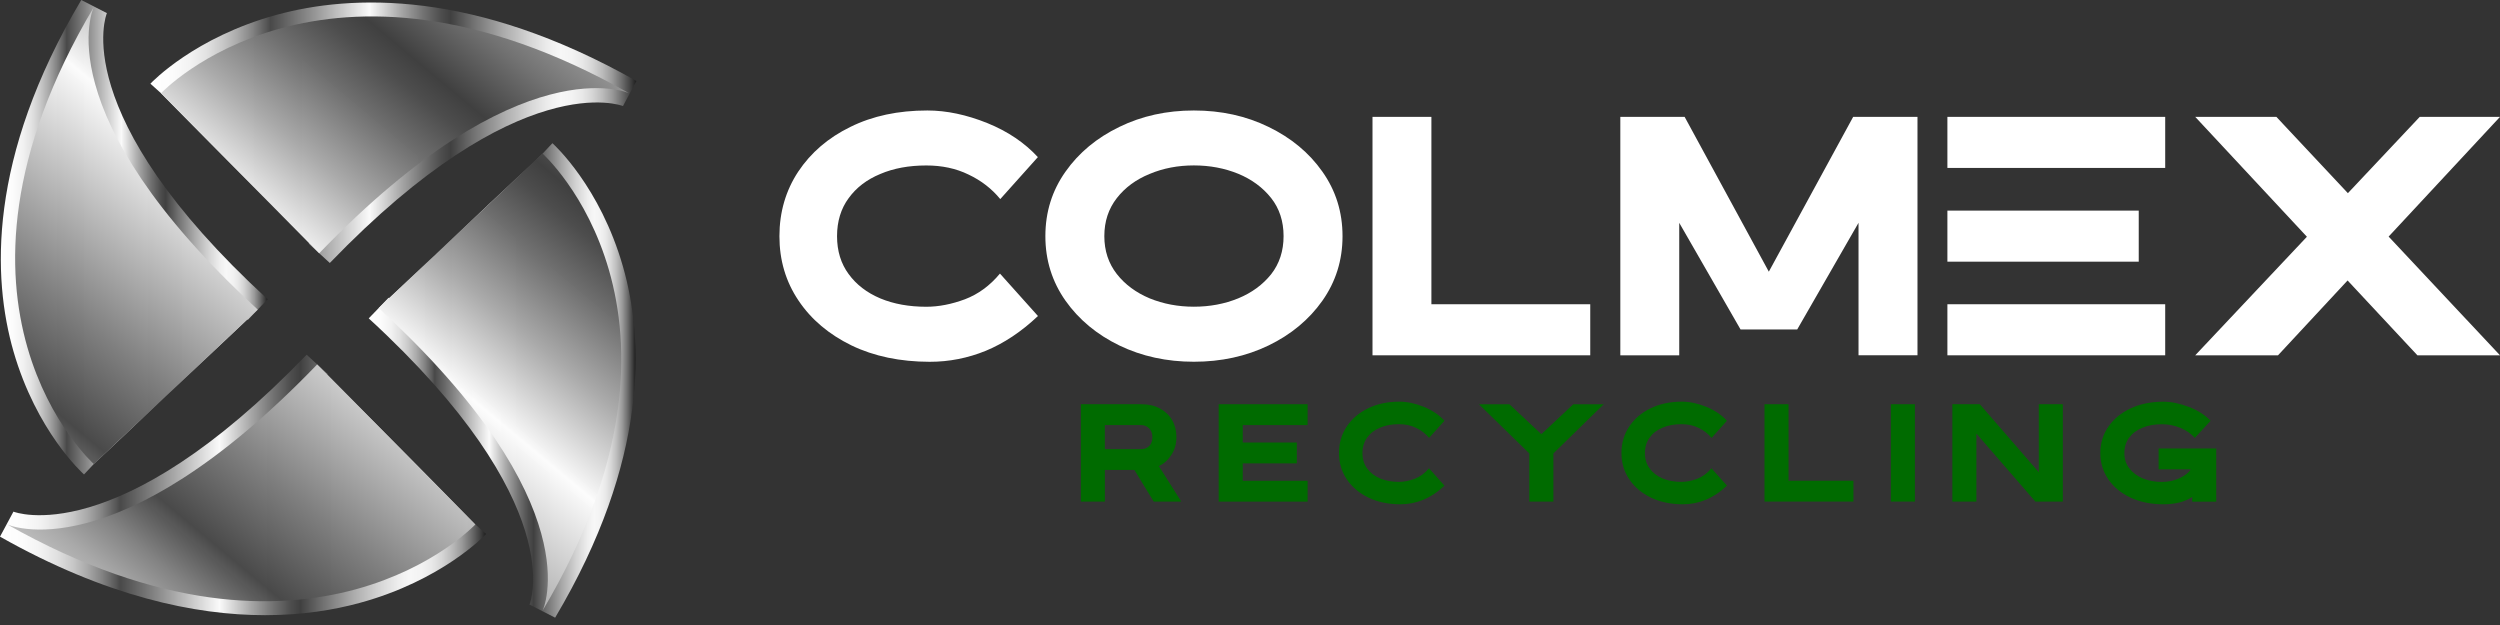 <svg xmlns="http://www.w3.org/2000/svg" width="300" height="75" viewBox="0 0 300 75" fill="none"><rect x="0" y="0" width="300" height="75" fill="#333333" stroke="none"/><path d="M102.187 41.455C99.481 40.134 97.356 38.355 95.823 36.069C94.291 33.795 93.531 31.226 93.531 28.343C93.531 25.459 94.291 22.866 95.786 20.598C97.3 18.324 99.376 16.533 102.045 15.23C104.715 13.909 107.779 13.258 111.283 13.258C113.594 13.258 115.991 13.77 118.481 14.771C120.953 15.773 122.973 17.148 124.543 18.855L120.032 23.891C119.025 22.661 117.758 21.672 116.226 20.948C114.712 20.206 113.013 19.856 111.159 19.856C109.083 19.856 107.248 20.188 105.641 20.875C104.016 21.545 102.756 22.51 101.835 23.783C100.915 25.031 100.445 26.563 100.445 28.343C100.445 30.122 100.915 31.636 101.835 32.884C102.756 34.151 104.016 35.122 105.641 35.81C107.248 36.479 109.089 36.811 111.159 36.811C112.636 36.811 114.187 36.509 115.793 35.912C117.4 35.297 118.79 34.278 119.995 32.83L124.555 37.921C122.553 39.821 120.459 41.196 118.296 42.095C116.133 42.975 113.897 43.416 111.567 43.416C108.027 43.41 104.888 42.758 102.187 41.455Z" fill="white"></path><path d="M134.318 41.455C131.63 40.152 129.467 38.355 127.861 36.087C126.254 33.801 125.445 31.226 125.445 28.343C125.445 25.435 126.254 22.866 127.861 20.598C129.467 18.312 131.63 16.533 134.318 15.23C137.024 13.909 140.002 13.258 143.265 13.258C146.546 13.258 149.524 13.909 152.23 15.23C154.918 16.533 157.081 18.312 158.687 20.598C160.294 22.872 161.103 25.441 161.103 28.343C161.103 31.232 160.294 33.801 158.687 36.087C157.081 38.361 154.918 40.152 152.23 41.455C149.524 42.758 146.546 43.409 143.265 43.409C140.002 43.409 137.024 42.758 134.318 41.455ZM148.585 35.804C150.21 35.134 151.526 34.169 152.533 32.914C153.528 31.648 154.029 30.116 154.029 28.337C154.029 26.539 153.522 25.007 152.533 23.759C151.526 22.492 150.204 21.521 148.585 20.851C146.941 20.182 145.174 19.85 143.265 19.85C141.368 19.85 139.601 20.182 137.963 20.869C136.32 21.539 135.004 22.504 134.015 23.777C133.026 25.049 132.52 26.557 132.52 28.337C132.52 30.098 133.026 31.612 134.015 32.878C135.004 34.145 136.326 35.116 137.963 35.804C139.607 36.473 141.374 36.805 143.265 36.805C145.174 36.805 146.941 36.473 148.585 35.804Z" fill="white"></path><path d="M164.7 42.631V14.024H171.768V36.509H190.83V42.637H164.7V42.631Z" fill="white"></path><path d="M223.023 42.631V26.738L215.664 39.537H208.867L201.508 26.738V42.637H194.439V14.024H202.156L212.259 32.601L222.38 14.024H230.098V42.631H223.023Z" fill="white"></path><path d="M233.688 14.024H259.824V20.152H233.688V14.024ZM256.648 25.273V31.401H233.688V25.273H256.648ZM259.824 36.509V42.637H233.688V36.509H259.824Z" fill="white"></path><path d="M290.083 42.631L281.71 33.656L273.362 42.637H263.427L276.829 28.409L263.427 14.024H273.165L281.747 23.18L290.367 14.024H300L286.635 28.391L300 42.637H290.083V42.631Z" fill="white"></path><path d="M138.445 60.189L136.128 56.395H132.588V60.189H129.702V48.506H136.962C137.821 48.506 138.569 48.681 139.193 49.019C139.823 49.357 140.311 49.821 140.657 50.418C140.997 51.009 141.17 51.691 141.17 52.451C141.17 53.253 140.973 53.965 140.565 54.586C140.169 55.201 139.669 55.648 139.063 55.925L141.751 60.189H138.445ZM137.908 53.518C138.161 53.265 138.285 52.915 138.285 52.457C138.285 51.992 138.143 51.637 137.877 51.383C137.611 51.136 137.302 51.009 136.956 51.009H132.582V53.892H136.956C137.339 53.892 137.654 53.766 137.908 53.518Z" fill="#006B00"></path><path d="M146.243 60.189V48.506H156.914V51.009H149.129V53.102H155.617V55.605H149.129V57.692H156.914V60.195H146.243V60.189Z" fill="#006B00"></path><path d="M164.212 59.713C163.106 59.176 162.241 58.446 161.61 57.511C160.986 56.583 160.677 55.533 160.677 54.357C160.677 53.181 160.986 52.119 161.598 51.196C162.216 50.267 163.062 49.538 164.156 49.007C165.243 48.47 166.498 48.199 167.925 48.199C168.871 48.199 169.847 48.41 170.86 48.82C171.867 49.23 172.695 49.791 173.332 50.491L171.49 52.547C171.076 52.047 170.564 51.643 169.939 51.347C169.322 51.045 168.63 50.901 167.87 50.901C167.023 50.901 166.269 51.039 165.614 51.317C164.953 51.588 164.434 51.986 164.063 52.505C163.686 53.018 163.495 53.639 163.495 54.369C163.495 55.099 163.686 55.714 164.063 56.221C164.44 56.739 164.953 57.131 165.614 57.415C166.269 57.686 167.023 57.825 167.87 57.825C168.475 57.825 169.105 57.704 169.76 57.457C170.415 57.204 170.984 56.788 171.478 56.196L173.338 58.277C172.522 59.055 171.663 59.616 170.786 59.978C169.902 60.34 168.988 60.515 168.036 60.515C166.597 60.509 165.311 60.244 164.212 59.713Z" fill="#006B00"></path><path d="M183.515 60.189V54.411L177.472 48.512H181.13L184.961 52.101L188.791 48.512H192.443L186.406 54.411V60.189H183.515Z" fill="#006B00"></path><path d="M198.109 59.713C197.003 59.176 196.138 58.446 195.508 57.511C194.884 56.583 194.575 55.533 194.575 54.357C194.575 53.181 194.884 52.119 195.495 51.196C196.113 50.267 196.96 49.538 198.053 49.007C199.141 48.47 200.395 48.199 201.823 48.199C202.768 48.199 203.744 48.41 204.758 48.82C205.765 49.23 206.593 49.791 207.229 50.491L205.388 52.547C204.974 52.047 204.461 51.643 203.837 51.347C203.219 51.045 202.527 50.901 201.767 50.901C200.92 50.901 200.167 51.039 199.512 51.317C198.851 51.588 198.331 51.986 197.961 52.505C197.584 53.018 197.392 53.639 197.392 54.369C197.392 55.099 197.584 55.714 197.961 56.221C198.338 56.739 198.851 57.131 199.512 57.415C200.167 57.686 200.92 57.825 201.767 57.825C202.373 57.825 203.003 57.704 203.658 57.457C204.313 57.204 204.881 56.788 205.375 56.196L207.235 58.277C206.42 59.055 205.561 59.616 204.683 59.978C203.8 60.34 202.885 60.515 201.934 60.515C200.494 60.509 199.215 60.244 198.109 59.713Z" fill="#006B00"></path><path d="M211.74 60.189V48.506H214.625V57.686H222.411V60.189H211.74Z" fill="#006B00"></path><path d="M226.903 60.189V48.506H229.789V60.189H226.903Z" fill="#006B00"></path><path d="M244.242 60.189L237.167 52.029V60.189H234.281V48.506H237.575L244.656 56.667V48.506H247.541V60.189H244.242Z" fill="#006B00"></path><path d="M255.66 59.713C254.529 59.182 253.639 58.446 253.003 57.523C252.36 56.589 252.039 55.539 252.039 54.363C252.039 53.187 252.36 52.125 253.003 51.202C253.646 50.267 254.529 49.544 255.66 49.013C256.791 48.476 258.107 48.205 259.59 48.205C260.56 48.205 261.579 48.416 262.654 48.826C263.73 49.236 264.601 49.797 265.268 50.497L263.377 52.547C262.945 52.053 262.376 51.649 261.66 51.353C260.943 51.051 260.195 50.907 259.417 50.907C258.545 50.907 257.779 51.045 257.106 51.323C256.426 51.594 255.889 51.992 255.505 52.511C255.116 53.03 254.925 53.645 254.925 54.375C254.925 55.093 255.129 55.714 255.536 56.227C255.944 56.745 256.482 57.137 257.161 57.421C257.841 57.692 258.589 57.831 259.417 57.831C260.164 57.831 260.875 57.686 261.524 57.391C262.173 57.089 262.63 56.739 262.902 56.317H259.034V53.814H265.948V60.201H263.062V59.641C262.191 60.219 261.036 60.515 259.596 60.515C258.107 60.509 256.797 60.244 255.66 59.713Z" fill="#006B00"></path><path d="M10.078 56.932L11.283 55.654L29.677 38.331C29.696 38.349 29.721 38.367 29.739 38.385L32.118 35.912C7.847 13.631 12.784 1.671 12.827 1.574L9.75 0C-1.526 19.006 -0.896 33.415 1.613 42.149C4.375 51.739 9.849 56.727 10.078 56.932Z" fill="url(#paint0_linear_4_176)"></path><path d="M37.098 29.169C37.08 29.187 37.061 29.205 37.042 29.229L38.303 30.387L38.309 30.393L39.576 31.557C62.407 7.865 74.66 12.684 74.759 12.727L76.371 9.723C56.901 -1.285 42.146 -0.67 33.193 1.779C23.368 4.469 18.265 9.819 18.048 10.043L19.364 11.225L37.098 29.169Z" fill="url(#paint1_linear_4_176)"></path><path d="M66.287 17.184L65.082 18.463L46.694 35.785C46.675 35.767 46.651 35.749 46.632 35.731L45.44 36.968L44.247 38.204C68.518 60.491 63.581 72.451 63.538 72.548L66.615 74.122C77.891 55.117 77.267 40.707 74.752 31.973C71.997 22.383 66.522 17.395 66.287 17.184Z" fill="url(#paint2_linear_4_176)"></path><path d="M39.273 44.953C39.292 44.935 39.31 44.911 39.329 44.893L38.062 43.729L36.796 42.565C13.964 66.257 1.712 61.438 1.613 61.396L0 64.399C12.716 71.589 23.424 73.821 31.815 73.821C36.27 73.821 40.077 73.193 43.185 72.343C53.009 69.653 58.113 64.309 58.329 64.08L57.019 62.904L39.273 44.953Z" fill="url(#paint3_linear_4_176)"></path><path d="M11.258 55.684C11.258 55.684 -9.985 36.654 11.258 0.85C11.258 0.85 5.159 13.487 30.932 37.155" fill="url(#paint4_linear_4_176)"></path><path d="M19.322 11.189C19.322 11.189 38.816 -9.548 75.495 11.189C75.495 11.189 62.55 5.235 38.303 30.393" fill="url(#paint5_linear_4_176)"></path><path d="M65.114 18.439C65.114 18.439 86.357 37.468 65.114 73.272C65.114 73.272 71.213 60.636 45.44 36.968" fill="url(#paint6_linear_4_176)"></path><path d="M57.044 62.934C57.044 62.934 37.55 83.67 0.872 62.934C0.872 62.934 13.816 68.887 38.063 43.729" fill="url(#paint7_linear_4_176)"></path><defs><linearGradient id="paint0_linear_4_176" x1="0.099" y1="28.467" x2="32.119" y2="28.467" gradientUnits="userSpaceOnUse"><stop stop-color="white"></stop><stop offset="0.045" stop-color="#FCFCFC" stop-opacity="1"></stop><stop offset="0.083" stop-color="#F2F2F2" stop-opacity="1"></stop><stop offset="0.117" stop-color="#E1E1E1" stop-opacity="0.999"></stop><stop offset="0.149" stop-color="#C8C8C8" stop-opacity="0.999"></stop><stop offset="0.18" stop-color="#A9A9A9" stop-opacity="0.999"></stop><stop offset="0.21" stop-color="#838383" stop-opacity="0.999"></stop><stop offset="0.239" stop-color="#575757" stop-opacity="0.998"></stop><stop offset="0.247" stop-color="#494949" stop-opacity="0.998"></stop><stop offset="0.312" stop-color="#7F7F7F" stop-opacity="0.997"></stop><stop offset="0.452" stop-color="#FCFCFC" stop-opacity="0.994"></stop><stop offset="0.454" stop-color="#F8F8F8" stop-opacity="0.994"></stop><stop offset="0.514" stop-color="#AAAAAA" stop-opacity="0.996"></stop><stop offset="0.563" stop-color="#717171" stop-opacity="0.998"></stop><stop offset="0.599" stop-color="#4D4D4D" stop-opacity="0.999"></stop><stop offset="0.618" stop-color="#404040" stop-opacity="1"></stop><stop offset="0.666" stop-color="#727272" stop-opacity="1"></stop><stop offset="0.727" stop-color="#ABABAB" stop-opacity="1"></stop><stop offset="0.779" stop-color="#D4D4D4" stop-opacity="1"></stop><stop offset="0.82" stop-color="#EEEEEE" stop-opacity="1"></stop><stop offset="0.844" stop-color="#F7F7F7"></stop><stop offset="0.867" stop-color="#F3F3F3"></stop><stop offset="0.889" stop-color="#E8E8E8"></stop><stop offset="0.909" stop-color="#D6D6D6"></stop><stop offset="0.93" stop-color="#BBBBBB"></stop><stop offset="0.95" stop-color="#9A9A9A"></stop><stop offset="0.969" stop-color="#707070"></stop><stop offset="0.988" stop-color="#404040" stop-opacity="1"></stop><stop offset="1" stop-color="#1E1E1E" stop-opacity="1"></stop></linearGradient><linearGradient id="paint1_linear_4_176" x1="18.042" y1="15.925" x2="76.367" y2="15.925" gradientUnits="userSpaceOnUse"><stop stop-color="white"></stop><stop offset="0.045" stop-color="#FCFCFC" stop-opacity="1"></stop><stop offset="0.083" stop-color="#F2F2F2" stop-opacity="1"></stop><stop offset="0.117" stop-color="#E1E1E1" stop-opacity="0.999"></stop><stop offset="0.149" stop-color="#C8C8C8" stop-opacity="0.999"></stop><stop offset="0.18" stop-color="#A9A9A9" stop-opacity="0.999"></stop><stop offset="0.21" stop-color="#838383" stop-opacity="0.999"></stop><stop offset="0.239" stop-color="#575757" stop-opacity="0.998"></stop><stop offset="0.247" stop-color="#494949" stop-opacity="0.998"></stop><stop offset="0.312" stop-color="#7F7F7F" stop-opacity="0.997"></stop><stop offset="0.452" stop-color="#FCFCFC" stop-opacity="0.994"></stop><stop offset="0.454" stop-color="#F8F8F8" stop-opacity="0.994"></stop><stop offset="0.514" stop-color="#AAAAAA" stop-opacity="0.996"></stop><stop offset="0.563" stop-color="#717171" stop-opacity="0.998"></stop><stop offset="0.599" stop-color="#4D4D4D" stop-opacity="0.999"></stop><stop offset="0.618" stop-color="#404040" stop-opacity="1"></stop><stop offset="0.666" stop-color="#727272" stop-opacity="1"></stop><stop offset="0.727" stop-color="#ABABAB" stop-opacity="1"></stop><stop offset="0.779" stop-color="#D4D4D4" stop-opacity="1"></stop><stop offset="0.82" stop-color="#EEEEEE" stop-opacity="1"></stop><stop offset="0.844" stop-color="#F7F7F7"></stop><stop offset="0.867" stop-color="#F3F3F3"></stop><stop offset="0.889" stop-color="#E8E8E8"></stop><stop offset="0.909" stop-color="#D6D6D6"></stop><stop offset="0.93" stop-color="#BBBBBB"></stop><stop offset="0.95" stop-color="#9A9A9A"></stop><stop offset="0.969" stop-color="#707070"></stop><stop offset="0.988" stop-color="#404040" stop-opacity="1"></stop><stop offset="1" stop-color="#1E1E1E" stop-opacity="1"></stop></linearGradient><linearGradient id="paint2_linear_4_176" x1="44.25" y1="45.653" x2="76.27" y2="45.653" gradientUnits="userSpaceOnUse"><stop stop-color="white"></stop><stop offset="0.045" stop-color="#FCFCFC" stop-opacity="1"></stop><stop offset="0.083" stop-color="#F2F2F2" stop-opacity="1"></stop><stop offset="0.117" stop-color="#E1E1E1" stop-opacity="0.999"></stop><stop offset="0.149" stop-color="#C8C8C8" stop-opacity="0.999"></stop><stop offset="0.18" stop-color="#A9A9A9" stop-opacity="0.999"></stop><stop offset="0.21" stop-color="#838383" stop-opacity="0.999"></stop><stop offset="0.239" stop-color="#575757" stop-opacity="0.998"></stop><stop offset="0.247" stop-color="#494949" stop-opacity="0.998"></stop><stop offset="0.312" stop-color="#7F7F7F" stop-opacity="0.997"></stop><stop offset="0.452" stop-color="#FCFCFC" stop-opacity="0.994"></stop><stop offset="0.454" stop-color="#F8F8F8" stop-opacity="0.994"></stop><stop offset="0.514" stop-color="#AAAAAA" stop-opacity="0.996"></stop><stop offset="0.563" stop-color="#717171" stop-opacity="0.998"></stop><stop offset="0.599" stop-color="#4D4D4D" stop-opacity="0.999"></stop><stop offset="0.618" stop-color="#404040" stop-opacity="1"></stop><stop offset="0.666" stop-color="#727272" stop-opacity="1"></stop><stop offset="0.727" stop-color="#ABABAB" stop-opacity="1"></stop><stop offset="0.779" stop-color="#D4D4D4" stop-opacity="1"></stop><stop offset="0.82" stop-color="#EEEEEE" stop-opacity="1"></stop><stop offset="0.844" stop-color="#F7F7F7"></stop><stop offset="0.867" stop-color="#F3F3F3"></stop><stop offset="0.889" stop-color="#E8E8E8"></stop><stop offset="0.909" stop-color="#D6D6D6"></stop><stop offset="0.93" stop-color="#BBBBBB"></stop><stop offset="0.95" stop-color="#9A9A9A"></stop><stop offset="0.969" stop-color="#707070"></stop><stop offset="0.988" stop-color="#404040" stop-opacity="1"></stop><stop offset="1" stop-color="#1E1E1E" stop-opacity="1"></stop></linearGradient><linearGradient id="paint3_linear_4_176" x1="0.002" y1="58.196" x2="58.326" y2="58.196" gradientUnits="userSpaceOnUse"><stop stop-color="white"></stop><stop offset="0.045" stop-color="#FCFCFC" stop-opacity="1"></stop><stop offset="0.083" stop-color="#F2F2F2" stop-opacity="1"></stop><stop offset="0.117" stop-color="#E1E1E1" stop-opacity="0.999"></stop><stop offset="0.149" stop-color="#C8C8C8" stop-opacity="0.999"></stop><stop offset="0.18" stop-color="#A9A9A9" stop-opacity="0.999"></stop><stop offset="0.21" stop-color="#838383" stop-opacity="0.999"></stop><stop offset="0.239" stop-color="#575757" stop-opacity="0.998"></stop><stop offset="0.247" stop-color="#494949" stop-opacity="0.998"></stop><stop offset="0.312" stop-color="#7F7F7F" stop-opacity="0.997"></stop><stop offset="0.452" stop-color="#FCFCFC" stop-opacity="0.994"></stop><stop offset="0.454" stop-color="#F8F8F8" stop-opacity="0.994"></stop><stop offset="0.514" stop-color="#AAAAAA" stop-opacity="0.996"></stop><stop offset="0.563" stop-color="#717171" stop-opacity="0.998"></stop><stop offset="0.599" stop-color="#4D4D4D" stop-opacity="0.999"></stop><stop offset="0.618" stop-color="#404040" stop-opacity="1"></stop><stop offset="0.666" stop-color="#727272" stop-opacity="1"></stop><stop offset="0.727" stop-color="#ABABAB" stop-opacity="1"></stop><stop offset="0.779" stop-color="#D4D4D4" stop-opacity="1"></stop><stop offset="0.82" stop-color="#EEEEEE" stop-opacity="1"></stop><stop offset="0.844" stop-color="#F7F7F7"></stop><stop offset="0.867" stop-color="#F3F3F3"></stop><stop offset="0.889" stop-color="#E8E8E8"></stop><stop offset="0.909" stop-color="#D6D6D6"></stop><stop offset="0.93" stop-color="#BBBBBB"></stop><stop offset="0.95" stop-color="#9A9A9A"></stop><stop offset="0.969" stop-color="#707070"></stop><stop offset="0.988" stop-color="#404040" stop-opacity="1"></stop><stop offset="1" stop-color="#1E1E1E" stop-opacity="1"></stop></linearGradient><linearGradient id="paint4_linear_4_176" x1="-26.727" y1="73.52" x2="77.037" y2="-50.631" gradientUnits="userSpaceOnUse"><stop stop-color="white"></stop><stop offset="0.045" stop-color="#FCFCFC" stop-opacity="1"></stop><stop offset="0.083" stop-color="#F2F2F2" stop-opacity="1"></stop><stop offset="0.117" stop-color="#E1E1E1" stop-opacity="0.999"></stop><stop offset="0.149" stop-color="#C8C8C8" stop-opacity="0.999"></stop><stop offset="0.18" stop-color="#A9A9A9" stop-opacity="0.999"></stop><stop offset="0.21" stop-color="#838383" stop-opacity="0.999"></stop><stop offset="0.239" stop-color="#575757" stop-opacity="0.998"></stop><stop offset="0.247" stop-color="#494949" stop-opacity="0.998"></stop><stop offset="0.312" stop-color="#7F7F7F" stop-opacity="0.997"></stop><stop offset="0.452" stop-color="#FCFCFC" stop-opacity="0.994"></stop><stop offset="0.454" stop-color="#F8F8F8" stop-opacity="0.994"></stop><stop offset="0.514" stop-color="#AAAAAA" stop-opacity="0.996"></stop><stop offset="0.563" stop-color="#717171" stop-opacity="0.998"></stop><stop offset="0.599" stop-color="#4D4D4D" stop-opacity="0.999"></stop><stop offset="0.618" stop-color="#404040" stop-opacity="1"></stop><stop offset="0.666" stop-color="#727272" stop-opacity="1"></stop><stop offset="0.727" stop-color="#ABABAB" stop-opacity="1"></stop><stop offset="0.779" stop-color="#D4D4D4" stop-opacity="1"></stop><stop offset="0.82" stop-color="#EEEEEE" stop-opacity="1"></stop><stop offset="0.844" stop-color="#F7F7F7"></stop><stop offset="0.867" stop-color="#F3F3F3"></stop><stop offset="0.889" stop-color="#E8E8E8"></stop><stop offset="0.909" stop-color="#D6D6D6"></stop><stop offset="0.93" stop-color="#BBBBBB"></stop><stop offset="0.95" stop-color="#9A9A9A"></stop><stop offset="0.969" stop-color="#707070"></stop><stop offset="0.988" stop-color="#404040" stop-opacity="1"></stop><stop offset="1" stop-color="#1E1E1E" stop-opacity="1"></stop></linearGradient><linearGradient id="paint5_linear_4_176" x1="-15.496" y1="82.907" x2="88.268" y2="-41.245" gradientUnits="userSpaceOnUse"><stop stop-color="white"></stop><stop offset="0.045" stop-color="#FCFCFC" stop-opacity="1"></stop><stop offset="0.083" stop-color="#F2F2F2" stop-opacity="1"></stop><stop offset="0.117" stop-color="#E1E1E1" stop-opacity="0.999"></stop><stop offset="0.149" stop-color="#C8C8C8" stop-opacity="0.999"></stop><stop offset="0.18" stop-color="#A9A9A9" stop-opacity="0.999"></stop><stop offset="0.21" stop-color="#838383" stop-opacity="0.999"></stop><stop offset="0.239" stop-color="#575757" stop-opacity="0.998"></stop><stop offset="0.247" stop-color="#494949" stop-opacity="0.998"></stop><stop offset="0.312" stop-color="#7F7F7F" stop-opacity="0.997"></stop><stop offset="0.452" stop-color="#FCFCFC" stop-opacity="0.994"></stop><stop offset="0.454" stop-color="#F8F8F8" stop-opacity="0.994"></stop><stop offset="0.514" stop-color="#AAAAAA" stop-opacity="0.996"></stop><stop offset="0.563" stop-color="#717171" stop-opacity="0.998"></stop><stop offset="0.599" stop-color="#4D4D4D" stop-opacity="0.999"></stop><stop offset="0.618" stop-color="#404040" stop-opacity="1"></stop><stop offset="0.666" stop-color="#727272" stop-opacity="1"></stop><stop offset="0.727" stop-color="#ABABAB" stop-opacity="1"></stop><stop offset="0.779" stop-color="#D4D4D4" stop-opacity="1"></stop><stop offset="0.82" stop-color="#EEEEEE" stop-opacity="1"></stop><stop offset="0.844" stop-color="#F7F7F7"></stop><stop offset="0.867" stop-color="#F3F3F3"></stop><stop offset="0.889" stop-color="#E8E8E8"></stop><stop offset="0.909" stop-color="#D6D6D6"></stop><stop offset="0.93" stop-color="#BBBBBB"></stop><stop offset="0.95" stop-color="#9A9A9A"></stop><stop offset="0.969" stop-color="#707070"></stop><stop offset="0.988" stop-color="#404040" stop-opacity="1"></stop><stop offset="1" stop-color="#1E1E1E" stop-opacity="1"></stop></linearGradient><linearGradient id="paint6_linear_4_176" x1="11.277" y1="105.283" x2="115.041" y2="-18.868" gradientUnits="userSpaceOnUse"><stop stop-color="white"></stop><stop offset="0.045" stop-color="#FCFCFC" stop-opacity="1"></stop><stop offset="0.083" stop-color="#F2F2F2" stop-opacity="1"></stop><stop offset="0.117" stop-color="#E1E1E1" stop-opacity="0.999"></stop><stop offset="0.149" stop-color="#C8C8C8" stop-opacity="0.999"></stop><stop offset="0.18" stop-color="#A9A9A9" stop-opacity="0.999"></stop><stop offset="0.21" stop-color="#838383" stop-opacity="0.999"></stop><stop offset="0.239" stop-color="#575757" stop-opacity="0.998"></stop><stop offset="0.247" stop-color="#494949" stop-opacity="0.998"></stop><stop offset="0.312" stop-color="#7F7F7F" stop-opacity="0.997"></stop><stop offset="0.452" stop-color="#FCFCFC" stop-opacity="0.994"></stop><stop offset="0.454" stop-color="#F8F8F8" stop-opacity="0.994"></stop><stop offset="0.514" stop-color="#AAAAAA" stop-opacity="0.996"></stop><stop offset="0.563" stop-color="#717171" stop-opacity="0.998"></stop><stop offset="0.599" stop-color="#4D4D4D" stop-opacity="0.999"></stop><stop offset="0.618" stop-color="#404040" stop-opacity="1"></stop><stop offset="0.666" stop-color="#727272" stop-opacity="1"></stop><stop offset="0.727" stop-color="#ABABAB" stop-opacity="1"></stop><stop offset="0.779" stop-color="#D4D4D4" stop-opacity="1"></stop><stop offset="0.82" stop-color="#EEEEEE" stop-opacity="1"></stop><stop offset="0.844" stop-color="#F7F7F7"></stop><stop offset="0.867" stop-color="#F3F3F3"></stop><stop offset="0.889" stop-color="#E8E8E8"></stop><stop offset="0.909" stop-color="#D6D6D6"></stop><stop offset="0.93" stop-color="#BBBBBB"></stop><stop offset="0.95" stop-color="#9A9A9A"></stop><stop offset="0.969" stop-color="#707070"></stop><stop offset="0.988" stop-color="#404040" stop-opacity="1"></stop><stop offset="1" stop-color="#1E1E1E" stop-opacity="1"></stop></linearGradient><linearGradient id="paint7_linear_4_176" x1="0.046" y1="95.896" x2="103.81" y2="-28.255" gradientUnits="userSpaceOnUse"><stop stop-color="white"></stop><stop offset="0.045" stop-color="#FCFCFC" stop-opacity="1"></stop><stop offset="0.083" stop-color="#F2F2F2" stop-opacity="1"></stop><stop offset="0.117" stop-color="#E1E1E1" stop-opacity="0.999"></stop><stop offset="0.149" stop-color="#C8C8C8" stop-opacity="0.999"></stop><stop offset="0.18" stop-color="#A9A9A9" stop-opacity="0.999"></stop><stop offset="0.21" stop-color="#838383" stop-opacity="0.999"></stop><stop offset="0.239" stop-color="#575757" stop-opacity="0.998"></stop><stop offset="0.247" stop-color="#494949" stop-opacity="0.998"></stop><stop offset="0.312" stop-color="#7F7F7F" stop-opacity="0.997"></stop><stop offset="0.452" stop-color="#FCFCFC" stop-opacity="0.994"></stop><stop offset="0.454" stop-color="#F8F8F8" stop-opacity="0.994"></stop><stop offset="0.514" stop-color="#AAAAAA" stop-opacity="0.996"></stop><stop offset="0.563" stop-color="#717171" stop-opacity="0.998"></stop><stop offset="0.599" stop-color="#4D4D4D" stop-opacity="0.999"></stop><stop offset="0.618" stop-color="#404040" stop-opacity="1"></stop><stop offset="0.666" stop-color="#727272" stop-opacity="1"></stop><stop offset="0.727" stop-color="#ABABAB" stop-opacity="1"></stop><stop offset="0.779" stop-color="#D4D4D4" stop-opacity="1"></stop><stop offset="0.82" stop-color="#EEEEEE" stop-opacity="1"></stop><stop offset="0.844" stop-color="#F7F7F7"></stop><stop offset="0.867" stop-color="#F3F3F3"></stop><stop offset="0.889" stop-color="#E8E8E8"></stop><stop offset="0.909" stop-color="#D6D6D6"></stop><stop offset="0.93" stop-color="#BBBBBB"></stop><stop offset="0.95" stop-color="#9A9A9A"></stop><stop offset="0.969" stop-color="#707070"></stop><stop offset="0.988" stop-color="#404040" stop-opacity="1"></stop><stop offset="1" stop-color="#1E1E1E" stop-opacity="1"></stop></linearGradient></defs></svg>